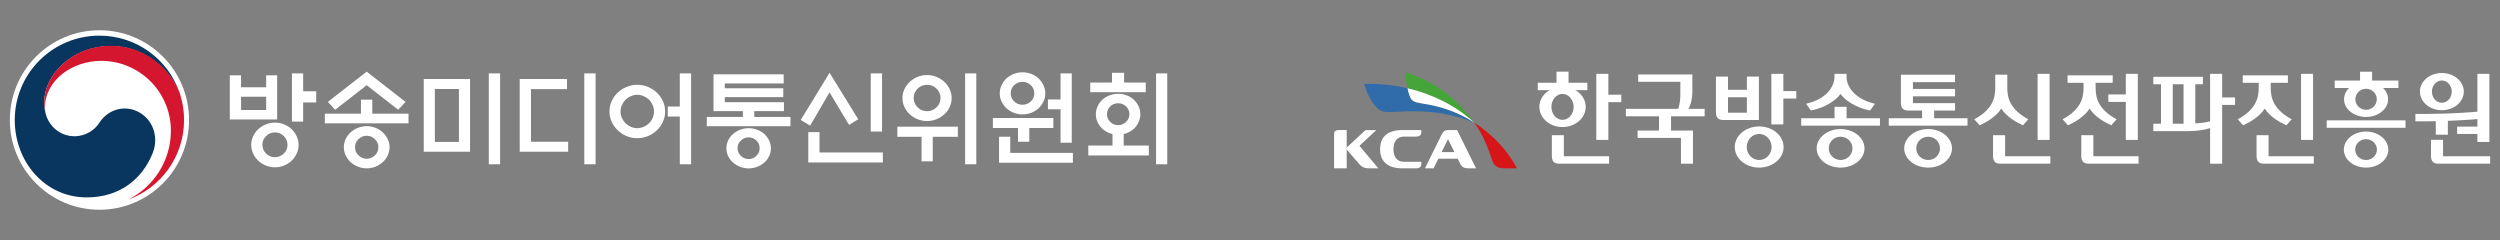 <?xml version="1.0" encoding="UTF-8"?>
<svg id="_레이어_1" xmlns="http://www.w3.org/2000/svg" version="1.1" viewBox="0 0 500 48">
  <rect x="0" y="0" width="500" height="48" fill="#808080" stroke="none"/>
  <!-- Generator: Adobe Illustrator 30.1.0, SVG Export Plug-In . SVG Version: 2.1.1 Build 136)  -->
  <defs>
    <style>
      .st0, .st1, .st2 {
        fill-rule: evenodd;
      }

      .st0, .st3 {
        fill: #fff;
      }

      .st1 {
        fill: #09365f;
      }

      .st4 {
        fill: #306baa;
      }

      .st5 {
        fill: #46a538;
      }

      .st2 {
        fill: #d4162e;
      }

      .st6 {
        fill: #d61518;
      }
    </style>
  </defs>
  <g>
    <path class="st0" d="M37.81,24c0,9.92-8.02,17.95-17.92,17.95-9.89,0-17.92-8.04-17.92-17.95S9.99,6.05,19.89,6.05c9.9,0,17.92,8.04,17.92,17.95"/>
    <path class="st1" d="M28.32,22.76c-2.86-1.94-6.51-1.15-8.43,1.76-1.6,2.43-4.02,2.73-4.95,2.73-3.06,0-5.14-2.14-5.76-4.36,0-.03-.01-.04-.02-.06,0-.03-.01-.05-.02-.07-.24-.93-.3-1.37-.3-2.35,0-5.29,5.45-11.19,13.3-11.19s12.64,6.1,13.83,9.49c-.02-.06-.04-.12-.06-.18-2.28-6.64-8.59-11.4-16.03-11.4C10.53,7.13,2.95,14.68,2.95,24.01c0,8.33,6.03,15.47,14.39,15.47,6.67,0,11.15-3.73,13.2-8.87,1.13-2.81.33-6.11-2.23-7.85"/>
    <path class="st2" d="M36.08,19.01c-.99-3.32-5.62-9.85-13.93-9.85-7.84,0-13.3,5.92-13.3,11.23,0,.99.06,1.43.3,2.36-.1-.41-.16-.81-.16-1.21,0-5.54,5.54-9.37,11.23-9.37,7.71,0,13.96,6.25,13.96,13.96,0,6.04-3.48,11.28-8.53,13.79h0c6.51-2.35,11.16-8.59,11.16-15.92,0-1.73-.23-3.26-.74-4.98"/>
    <path class="st0" d="M149.73,27.47c-.6,0-1.12.21-1.56.63-.44.42-.66.93-.66,1.53s.22,1.11.66,1.54c.44.43.96.64,1.56.64s1.12-.21,1.55-.64c.44-.43.65-.94.65-1.54s-.22-1.11-.65-1.53c-.44-.42-.95-.63-1.55-.63M199.81,27.35h2.24v3.22h12.53v1.98h-14.77v-5.2ZM73.34,27.15c-.63,0-1.17.23-1.64.68-.47.45-.7.99-.7,1.62s.23,1.16.7,1.62,1.02.68,1.64.68,1.17-.23,1.64-.68.7-.99.7-1.62-.23-1.16-.7-1.62c-.47-.46-1.02-.68-1.64-.68M54.98,26.48c-.68,0-1.27.24-1.76.73-.5.49-.74,1.07-.74,1.75s.25,1.28.74,1.76,1.08.72,1.76.72,1.27-.24,1.77-.72c.5-.48.75-1.07.75-1.76s-.25-1.26-.75-1.75c-.5-.49-1.09-.73-1.77-.73M161.66,26.42h2.24v4.07h12.67v2h-14.91v-6.07ZM149.73,25.64c.63,0,1.21.11,1.74.32.54.21,1.02.5,1.44.87.39.38.7.81.93,1.28.22.48.34.99.34,1.55s-.11,1.06-.34,1.54-.53.91-.93,1.27c-.42.37-.9.66-1.44.88-.54.22-1.12.33-1.74.33s-1.19-.11-1.73-.33c-.54-.22-1.02-.51-1.43-.88-.41-.37-.72-.79-.95-1.27s-.34-.99-.34-1.54.11-1.07.34-1.55c.22-.48.54-.9.95-1.28.41-.37.88-.66,1.43-.87.54-.21,1.12-.32,1.73-.32M179.47,25.34h12.1v2.02h-5.02v4.91h-2.24v-4.91h-4.84v-2.02ZM73.34,25.23c.63,0,1.22.11,1.77.34.56.22,1.04.53,1.45.91.41.38.73.83.98,1.33.24.51.37,1.06.37,1.64s-.12,1.13-.37,1.64c-.24.51-.57.95-.98,1.33-.41.38-.89.68-1.45.91s-1.15.34-1.77.34-1.22-.11-1.77-.34-1.04-.53-1.45-.91c-.41-.38-.73-.83-.98-1.33-.24-.51-.37-1.06-.37-1.64,0-.58.12-1.13.37-1.64.24-.51.57-.95.98-1.33s.89-.68,1.45-.91c.56-.22,1.15-.34,1.77-.34M55,24.52c.64,0,1.25.12,1.83.36.58.24,1.08.56,1.52.97.41.41.74.88.99,1.42s.38,1.11.38,1.72-.13,1.19-.38,1.72c-.25.54-.58,1.01-.99,1.42-.44.41-.94.73-1.52.97-.58.24-1.19.36-1.83.36s-1.25-.12-1.84-.36c-.58-.24-1.09-.56-1.53-.97-.42-.41-.76-.88-1.01-1.42-.25-.54-.38-1.11-.38-1.72s.13-1.18.38-1.72c.25-.54.59-1.01,1.01-1.42.44-.41.95-.73,1.53-.97.58-.24,1.2-.36,1.84-.36M198.57,23.6h12.1v2h-4.81v2.75h-2.26v-2.75h-5.02v-2ZM223.62,20.65c-.63,0-1.15.21-1.58.64-.43.43-.64.94-.64,1.54s.21,1.11.64,1.55c.43.43.96.65,1.58.65s1.16-.22,1.6-.65c.44-.43.66-.95.66-1.55s-.22-1.11-.66-1.54c-.44-.43-.98-.64-1.6-.64M72.2,19.94h2.26v2.79h7.24v1.94h-16.73v-1.94h7.22v-2.79ZM48.21,19.35v2.65h5.02v-2.65h-5.02ZM127.45,18.96c-.45,0-.88.09-1.29.28-.41.18-.76.42-1.06.7-.3.31-.54.67-.72,1.07s-.28.83-.28,1.29.09.89.28,1.29c.18.4.43.75.72,1.05.3.3.65.54,1.06.72.41.18.84.27,1.29.27s.89-.09,1.3-.27c.4-.18.76-.42,1.07-.72.3-.3.54-.65.71-1.05.18-.4.27-.83.27-1.29s-.09-.89-.27-1.29c-.18-.4-.41-.76-.71-1.07-.31-.29-.67-.52-1.07-.7-.4-.18-.83-.28-1.3-.28M223.62,18.76c.61,0,1.19.1,1.73.31s1.02.5,1.43.88c.39.38.71.82.94,1.31.23.5.35,1.02.35,1.58s-.12,1.09-.35,1.59c-.23.5-.54.94-.94,1.32-.41.37-.88.66-1.43.88-.18.07-.38.13-.61.18v2.3h5.02v1.98h-12.1v-1.98h4.84v-2.3c-.23-.05-.44-.12-.61-.18-.54-.22-1.02-.51-1.43-.88-.39-.38-.71-.82-.94-1.32-.23-.5-.35-1.03-.35-1.59s.12-1.08.35-1.58c.23-.5.54-.93.94-1.31.41-.38.88-.67,1.43-.88.54-.2,1.12-.31,1.73-.31M86.97,17.8v10.59h4.81v-10.59h-4.81ZM185.41,16.96c-.73,0-1.36.26-1.89.77-.52.52-.79,1.14-.79,1.87s.26,1.34.79,1.86c.52.52,1.15.78,1.89.78s1.37-.26,1.9-.78c.53-.52.8-1.14.8-1.86s-.27-1.36-.8-1.87-1.16-.77-1.9-.77M127.45,16.96c.78,0,1.5.14,2.17.43.67.29,1.26.67,1.76,1.14.5.48.9,1.04,1.2,1.69.3.65.45,1.34.45,2.08s-.15,1.41-.45,2.06c-.3.65-.7,1.22-1.2,1.69-.5.49-1.09.88-1.76,1.16-.67.29-1.4.43-2.17.43s-1.48-.14-2.15-.43c-.67-.29-1.26-.67-1.76-1.16-.5-.48-.9-1.04-1.2-1.69-.3-.65-.45-1.34-.45-2.06s.15-1.43.45-2.08c.3-.65.7-1.22,1.2-1.69.5-.48,1.09-.86,1.76-1.14.67-.29,1.39-.43,2.15-.43M204.5,16.37c-.64,0-1.19.22-1.66.66-.47.44-.7.99-.7,1.64s.23,1.18.7,1.62c.47.44,1.02.66,1.66.66s1.19-.22,1.66-.66c.47-.44.7-.98.7-1.62s-.23-1.2-.7-1.64c-.47-.44-1.02-.66-1.66-.66M103.93,15.8h9.47v2.02h-7.2v10.53h7.43v2h-9.69v-14.55ZM84.75,15.8h9.26v14.55h-9.26v-14.55ZM45.97,15.07h2.24v2.38h5.02v-2.38h2.2v8.82h-9.47v-8.82ZM185.41,15.01c.67,0,1.3.12,1.9.37s1.12.58,1.57,1c.45.42.8.91,1.06,1.47.26.56.39,1.15.39,1.77s-.13,1.22-.39,1.77c-.26.56-.61,1.04-1.06,1.45-.45.42-.97.75-1.57,1-.6.24-1.23.37-1.9.37s-1.3-.12-1.9-.37c-.6-.24-1.12-.58-1.57-1-.45-.41-.8-.89-1.06-1.45-.26-.56-.39-1.15-.39-1.77s.13-1.22.39-1.77c.26-.56.61-1.05,1.06-1.47.45-.42.97-.75,1.57-1s1.23-.37,1.9-.37M142.71,14.86h14.02v1.83h-11.77v.96h11.69v1.77h-11.69v1.02h11.83v1.79h-5.94v1.16h7.24v1.85h-16.73v-1.85h7.22v-1.16h-5.88v-7.37ZM231.21,14.68h2.24v18.17h-2.24V14.68ZM212.11,14.68h2.24v13.87h-2.24v-6.7h-2.53v-1.96h2.53v-5.22ZM193.02,14.68h2.24v18.17h-2.24V14.68ZM174.15,14.68h2.26v11.63h-2.26v-11.63ZM135.96,14.68h2.26v18.17h-2.26v-9.55h-2.41v-2h2.41v-6.62ZM116.86,14.68h2.26v18.17h-2.26V14.68ZM97.76,14.68h2.26v18.17h-2.26V14.68ZM58.39,14.68h2.24v3.57h2.61v2.24h-2.61v3.83h-2.24v-9.64ZM165.92,14.58l5.73,9.27-1.84,1.14-3.9-6.52-3.88,6.66-1.88-1.14,5.75-9.41ZM222.39,14.56h2.43v1.94h4.33v1.94h-11.1v-1.94h4.35v-1.94ZM204.5,14.46c.63,0,1.21.11,1.77.33.55.22,1.04.52,1.46.9.39.39.71.85.96,1.35.25.51.37,1.06.37,1.64s-.12,1.13-.37,1.63c-.24.5-.56.95-.96,1.34-.42.38-.91.68-1.46.9-.55.22-1.14.33-1.77.33s-1.21-.11-1.76-.33c-.55-.22-1.04-.52-1.46-.9-.39-.39-.71-.84-.96-1.34-.25-.5-.37-1.05-.37-1.63s.12-1.13.37-1.64c.24-.51.56-.96.96-1.35.42-.38.91-.68,1.46-.9.55-.22,1.14-.33,1.76-.33M73.34,14.33l7.77,6.05-1.47,1.57-6.3-4.91-6.3,4.91-1.47-1.57,7.77-6.05Z"/>
  </g>
  <g>
    <rect class="st3" x="319.26" y="14.77" width="2.41" height="13.21"/>
    <rect class="st3" x="320.78" y="18.94" width="3.48" height="1.49"/>
    <rect class="st3" x="442.02" y="14.77" width="2.41" height="17.97"/>
    <rect class="st3" x="443.53" y="19.49" width="3.48" height="1.49"/>
    <rect class="st3" x="421.67" y="18.89" width="4.62" height="1.49"/>
    <rect class="st3" x="413.51" y="15.07" width="9.03" height="1.49"/>
    <rect class="st3" x="354.27" y="14.77" width="2.4" height="10.11"/>
    <rect class="st3" x="355.78" y="18.22" width="3.48" height="1.49"/>
    <rect class="st3" x="344.89" y="17.96" width="6.17" height="1.49"/>
    <path class="st3" d="M327.64,14.88v1.48h8.43v2.59c0,1.11-.19,2.24-.48,2.98h2c.59-.88.88-2.36.88-3.39v-3.65h-10.83Z"/>
    <rect class="st3" x="311.3" y="14.33" width="2.41" height="2.84"/>
    <rect class="st3" x="307.55" y="16.55" width="9.92" height="1.48"/>
    <rect class="st3" x="331.8" y="22.48" width="2.41" height="4.32"/>
    <rect class="st3" x="325.18" y="21.77" width="15.75" height="1.49"/>
    <rect class="st3" x="366.91" y="21.36" width="2.41" height="3.28"/>
    <rect class="st3" x="360.24" y="23.65" width="15.75" height="1.48"/>
    <polygon class="st3" points="327.52 26.11 327.52 27.58 336.19 27.58 336.19 32.74 338.59 32.74 338.59 26.11 327.52 26.11"/>
    <rect class="st3" x="407.52" y="14.77" width="2.4" height="13.21"/>
    <path class="st3" d="M400.12,32.74h9.95v-1.49h-9.05v-4.21h-2.41v4.15c0,1.08.47,1.55,1.5,1.55"/>
    <path class="st3" d="M311.87,32.74h9.95v-1.49h-9.05v-4.21h-2.4v4.15c0,1.08.47,1.55,1.5,1.55"/>
    <path class="st3" d="M351.78,24.01v-8.69h-2.4v7.21h-3.78v-7.21h-2.41v7.15c0,1.07.48,1.53,1.51,1.53h7.08Z"/>
    <path class="st3" d="M380.18,14.93v5.62c0,1.09.48,1.56,1.5,1.56h9.33v-1.49h-8.42v-1.35h8.42v-1.49h-8.42v-1.36h8.42v-1.48h-10.83Z"/>
    <path class="st3" d="M312.5,17.34c-2.56,0-4.63,1.81-4.63,4.04s2.07,4.03,4.63,4.03,4.64-1.8,4.64-4.03-2.08-4.04-4.64-4.04M312.5,23.97c-1.22,0-2.22-1.15-2.22-2.59s1-2.59,2.22-2.59,2.23,1.16,2.23,2.59-.99,2.59-2.23,2.59"/>
    <path class="st3" d="M351.83,25.29c-2.7,0-4.88,1.84-4.88,4.12s2.19,4.11,4.88,4.11,4.89-1.83,4.89-4.11-2.19-4.12-4.89-4.12M351.83,32c-1.37,0-2.48-1.16-2.48-2.6s1.11-2.61,2.48-2.61,2.49,1.17,2.49,2.61-1.12,2.6-2.49,2.6"/>
    <path class="st3" d="M368.11,25.81c-2.63,0-4.78,1.73-4.78,3.86s2.14,3.85,4.78,3.85,4.79-1.73,4.79-3.85-2.14-3.86-4.79-3.86M368.11,32c-1.31,0-2.36-1.05-2.36-2.33s1.06-2.33,2.36-2.33,2.38,1.03,2.38,2.33-1.06,2.33-2.38,2.33"/>
    <rect class="st3" x="384.42" y="21.47" width="2.41" height="3.16"/>
    <rect class="st3" x="377.75" y="23.65" width="15.75" height="1.48"/>
    <path class="st3" d="M385.63,25.81c-2.65,0-4.79,1.73-4.79,3.86s2.14,3.85,4.79,3.85,4.77-1.73,4.77-3.85-2.14-3.86-4.77-3.86M385.63,32c-1.32,0-2.38-1.05-2.38-2.33s1.07-2.33,2.38-2.33,2.37,1.03,2.37,2.33-1.06,2.33-2.37,2.33"/>
    <path class="st3" d="M369.31,15.38v-.6h-2.41v.6c0,1.89-1.56,4.42-5.68,5.37l.96,1.34c1.35-.2,4.39-1.21,5.92-3.3,1.54,2.09,4.58,3.1,5.93,3.3l.96-1.34c-4.12-.95-5.68-3.48-5.68-5.37"/>
    <rect class="st3" x="465.34" y="24.07" width="15.76" height="1.49"/>
    <polygon class="st3" points="479.69 16.11 474.42 16.11 474.42 14.34 472.01 14.34 472.01 16.11 466.94 16.11 466.94 17.6 479.69 17.6 479.69 16.11"/>
    <path class="st3" d="M473.21,26.31c-2.45,0-4.44,1.62-4.44,3.62s1.99,3.59,4.44,3.59,4.45-1.61,4.45-3.59-2-3.62-4.45-3.62M473.21,32c-1.2,0-2.17-.93-2.17-2.08s.97-2.09,2.17-2.09,2.18.94,2.18,2.09-.98,2.08-2.18,2.08"/>
    <path class="st3" d="M473.21,16.3c-2.43,0-4.4,1.59-4.4,3.55s1.97,3.54,4.4,3.54,4.41-1.59,4.41-3.54-1.97-3.55-4.41-3.55M473.21,21.96c-1.18,0-2.14-.94-2.14-2.1s.96-2.11,2.14-2.11,2.15.95,2.15,2.11-.96,2.1-2.15,2.1"/>
    <path class="st3" d="M401.46,17.63v-2.7h-2.41v2.7c0,1.89-.51,4.26-4.19,6.23l1.07,1.2c1.36-.61,3.3-1.73,4.33-3.34,1.03,1.61,2.96,2.73,4.33,3.34l1.07-1.2c-3.67-1.97-4.2-4.33-4.2-6.23"/>
    <rect class="st3" x="425.16" y="14.77" width="2.4" height="13.21"/>
    <rect class="st3" x="430.66" y="15.36" width="9.92" height="1.49"/>
    <path class="st3" d="M437.63,26.22h-6.97v-1.48h6.97c1.44,0,3.89-.2,4.89-.64v1.31c-1.03.49-2.94.81-4.89.81"/>
    <rect class="st3" x="432.2" y="16.52" width="2.35" height="8.68"/>
    <rect class="st3" x="436.71" y="16.52" width="2.35" height="8.68"/>
    <path class="st3" d="M417.77,32.74h9.95v-1.49h-9.05v-4.21h-2.41v4.15c0,1.08.48,1.55,1.51,1.55"/>
    <path class="st3" d="M419.12,17.63v-1.87h-2.41v1.87c0,1.89-.52,4.26-4.19,6.23l1.07,1.2c1.37-.61,3.3-1.73,4.33-3.34,1.02,1.61,2.97,2.73,4.33,3.34l1.07-1.2c-3.67-1.97-4.19-4.33-4.19-6.23"/>
    <rect class="st3" x="448.55" y="15.07" width="9.03" height="1.49"/>
    <rect class="st3" x="460.21" y="14.77" width="2.4" height="13.21"/>
    <path class="st3" d="M452.81,32.74h9.95v-1.49h-9.05v-4.21h-2.4v4.15c0,1.08.48,1.55,1.51,1.55"/>
    <rect class="st3" x="487.16" y="23.73" width="2.41" height="3.21"/>
    <path class="st3" d="M487.7,32.74h10.33v-1.49h-9.42v-3.29h-2.41v3.23c0,1.08.48,1.55,1.5,1.55"/>
    <path class="st3" d="M454.15,17.63v-1.87h-2.41v1.87c0,1.89-.52,4.26-4.19,6.23l1.07,1.2c1.37-.61,3.31-1.73,4.33-3.34,1.02,1.61,2.96,2.73,4.33,3.34l1.06-1.2c-3.67-1.97-4.19-4.33-4.19-6.23"/>
    <polygon class="st3" points="495.48 14.77 495.48 25.32 491.43 25.32 491.43 26.79 495.48 26.79 495.48 28.39 497.88 28.39 497.88 14.77 495.48 14.77"/>
    <path class="st3" d="M485.39,24.27h-2.31v-1.49h2.31c4.41,0,9.26-.34,10.95-.52v1.48c-1.59.18-6.97.53-10.95.53"/>
    <path class="st3" d="M488.37,14.6c-2.43,0-4.39,1.66-4.39,3.72s1.96,3.72,4.39,3.72,4.39-1.67,4.39-3.72-1.97-3.72-4.39-3.72M488.37,20.55c-1.1,0-1.99-.99-1.99-2.22s.89-2.23,1.99-2.23,1.98,1,1.98,2.23-.9,2.22-1.98,2.22"/>
    <polygon class="st3" points="271.22 29.78 269.05 29.78 273.09 26.02 275.26 26.02 271.22 29.78"/>
    <rect class="st3" x="287.14" y="30.42" width="5.06" height="1.32"/>
    <path class="st3" d="M271.5,28.71l-2.27,1.07,2.57,2.97c.45.56.98.91,1.96.91h1.9l-4.16-4.96Z"/>
    <path class="st3" d="M267.78,26.01c-.62,0-.96.22-.96.74v6.91h2.52v-7.65h-1.55Z"/>
    <path class="st3" d="M289.65,26.01c-.62,0-.97.22-1.23.73l-3.43,6.92h1.73l2.88-5.83,2.44,4.92c.3.61.7.91,1.68.91h1.49l-3.79-7.65h-1.78Z"/>
    <path class="st3" d="M284.26,32.79v-.43h-3.49c-1.45,0-2.08-1.13-2.08-2.52s.63-2.52,2.08-2.52h2.41c.53,0,1.08-.15,1.08-.87v-.44h-3.76c-3.36,0-4.48,1.71-4.48,3.83s1.12,3.83,4.48,3.83h2.68c.53,0,1.08-.15,1.08-.87"/>
    <path class="st6" d="M294.85,24.53c1.73,2.4,2.7,4.8,3.6,7.57.46,1.42,1.52,1.56,2.47,1.56h2.46c-1.91-3.73-5.04-6.86-8.53-9.13"/>
    <path class="st4" d="M284.27,20.67c-1.16-.17-1.67-.37-2.06-.9-.26-.35-.51-1.19-.7-2.11-2.77-.65-5.68-.96-8.65-.87.51,2.04,1.71,4.2,2.86,5.04.74.55,1.41.65,3.27.54,6.86-.45,11.32.35,15.87,2.17-3.11-2.03-6.43-3.27-10.59-3.86"/>
    <path class="st5" d="M281.1,14.48c0,.67.16,1.99.41,3.17,5.14,1.21,9.79,3.6,13.35,6.88-3.22-4.6-7.96-8.29-13.76-10.05"/>
    <path class="st3" d="M284.27,20.67c4.15.6,7.48,1.84,10.59,3.86-3.56-3.28-8.2-5.67-13.35-6.88.19.92.44,1.76.7,2.11.39.53.9.74,2.06.9"/>
  </g>
</svg>